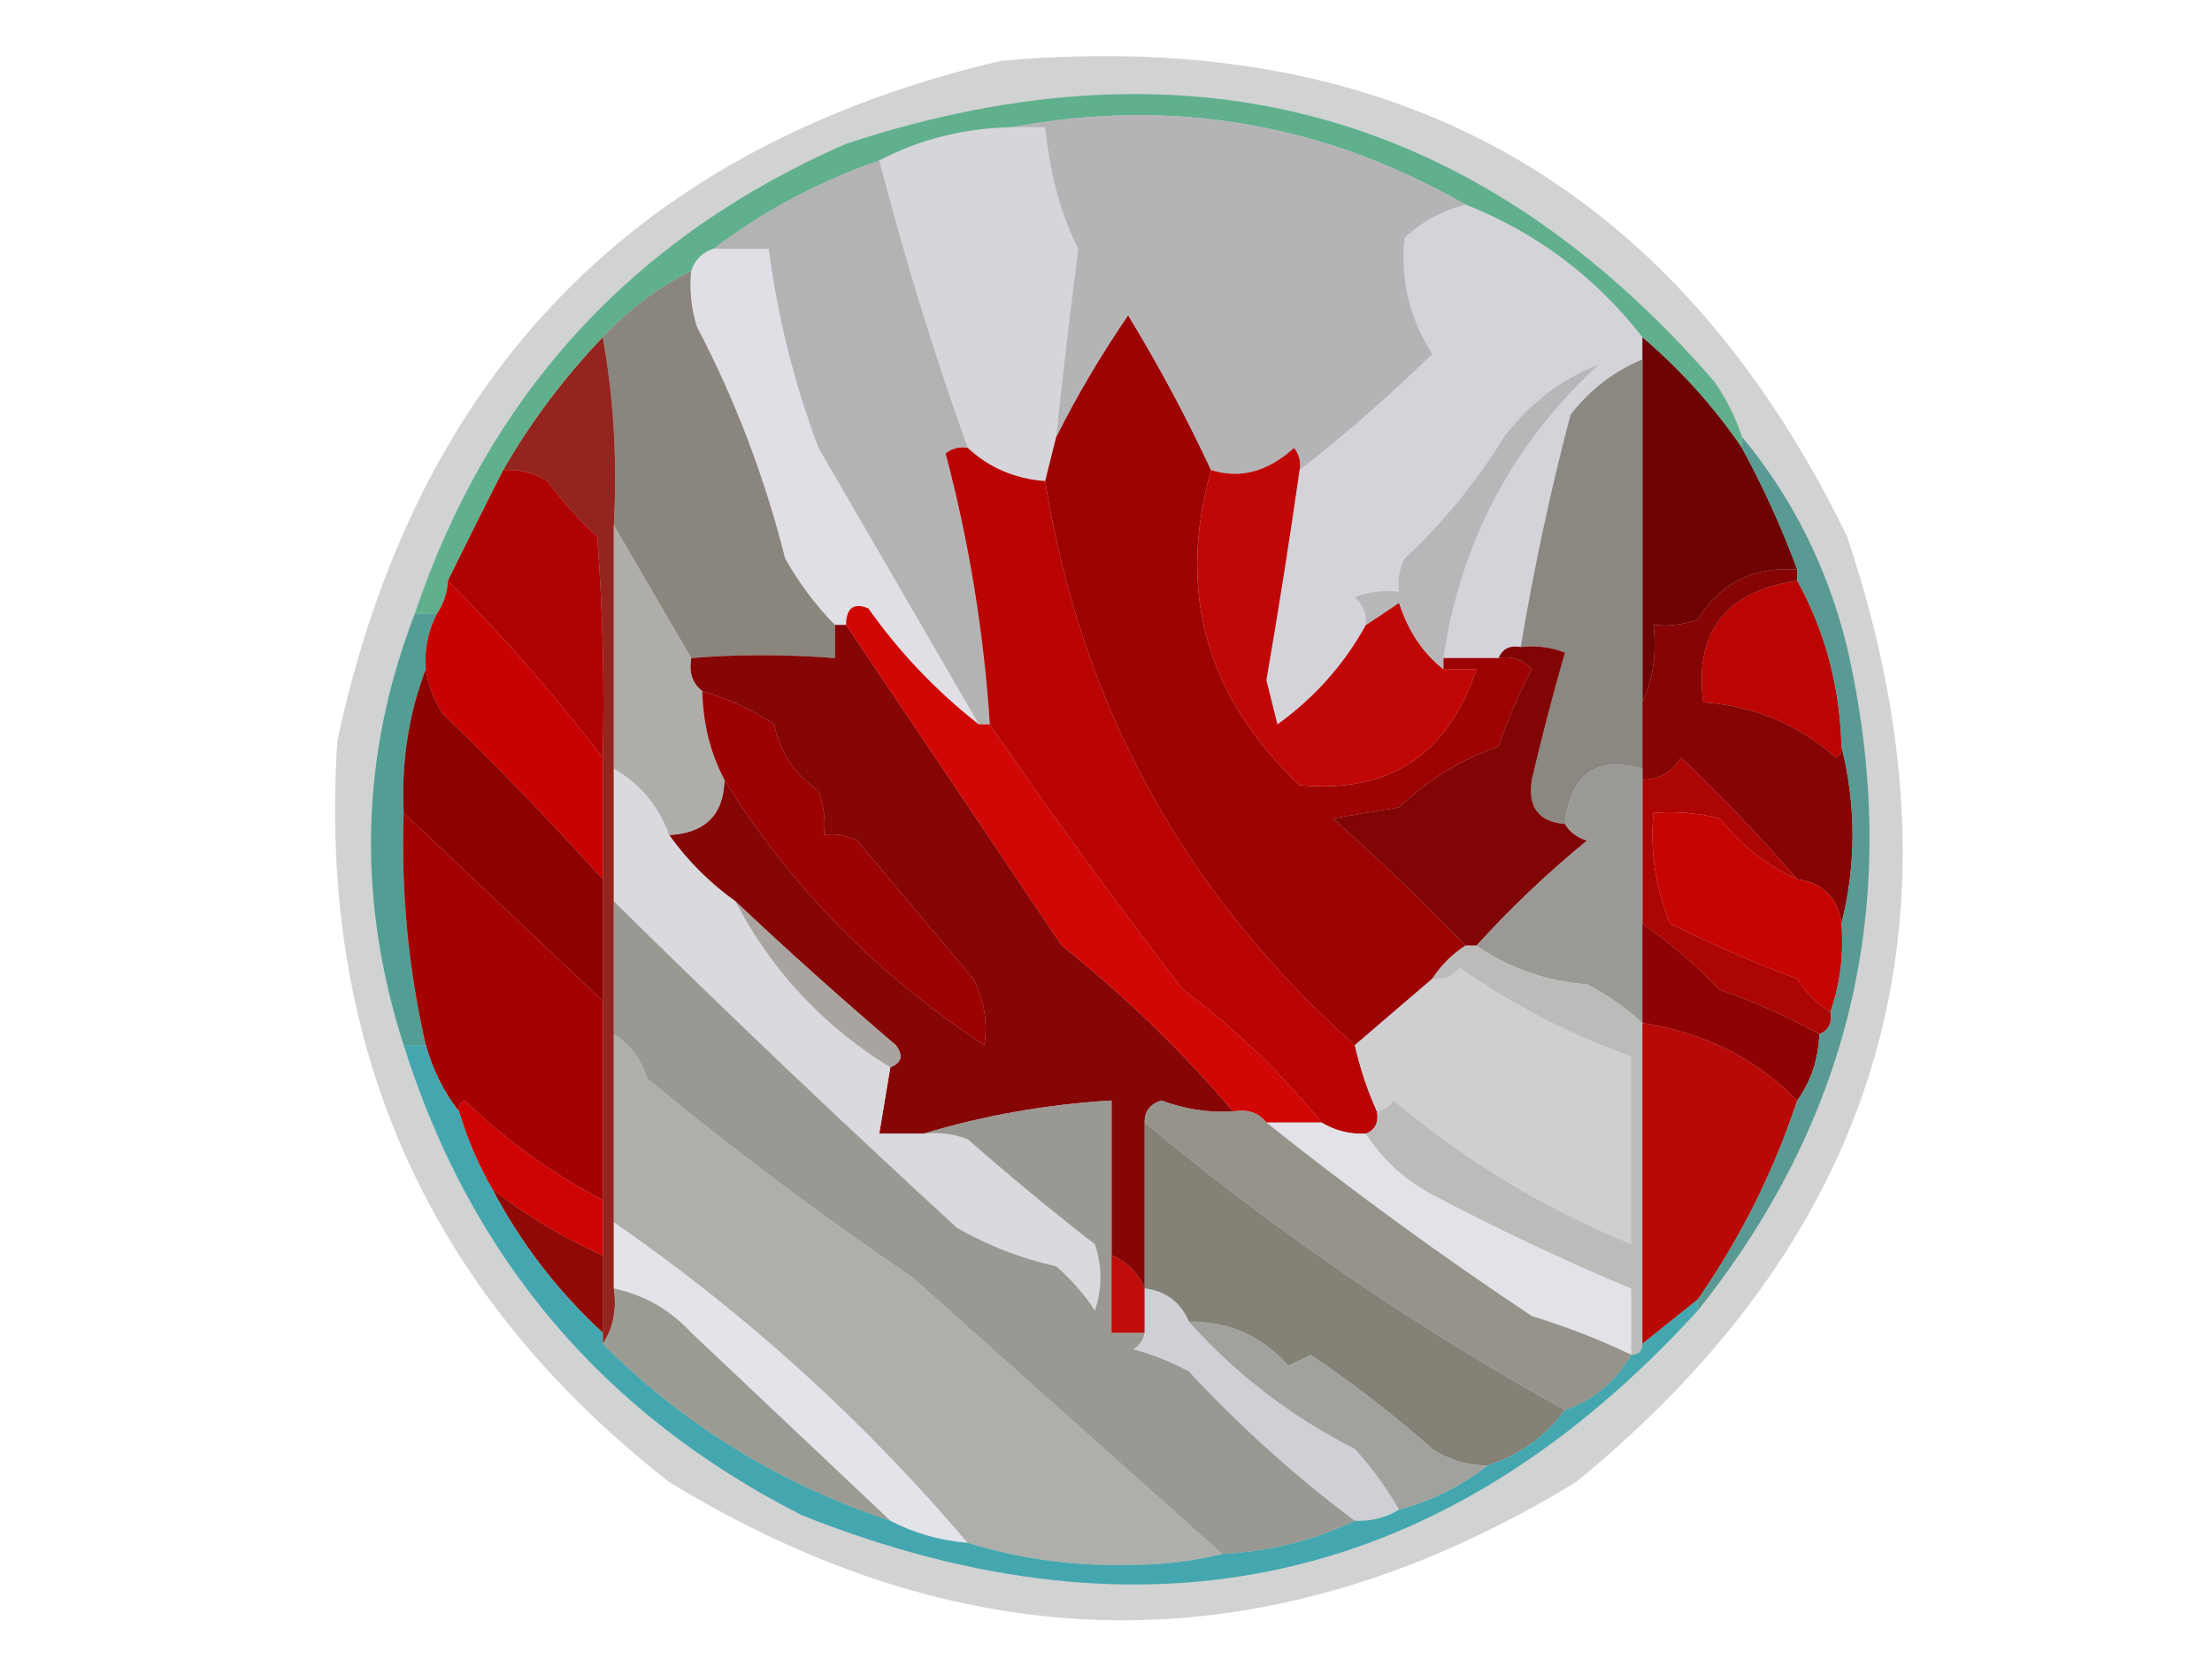<svg xmlns="http://www.w3.org/2000/svg" xmlns:xlink="http://www.w3.org/1999/xlink" width="200px" height="150px" style="shape-rendering:geometricPrecision; text-rendering:geometricPrecision; image-rendering:optimizeQuality; fill-rule:evenodd; clip-rule:evenodd"><g><path style="opacity:0.18" fill="#040707" d="M 90.5,5.5 C 126.025,2.339 151.525,16.672 167,48.5C 178.482,82.751 170.316,111.251 142.5,134C 115.167,150.667 87.833,150.667 60.5,134C 38.708,116.959 28.707,94.626 30.5,67C 37.604,33.731 57.604,13.231 90.5,5.5 Z"></path></g><g><path style="opacity:1" fill="#d6d5d9" d="M 91.5,11.5 C 92.5,11.5 93.5,11.5 94.5,11.5C 94.948,15.792 95.948,19.459 97.5,22.5C 96.767,28.168 96.1,33.834 95.5,39.5C 95.167,40.833 94.833,42.167 94.5,43.5C 91.759,43.293 89.426,42.293 87.5,40.5C 84.468,32.063 81.801,23.396 79.5,14.5C 83.206,12.574 87.206,11.574 91.5,11.5 Z"></path></g><g><path style="opacity:1" fill="#b4b3b4" d="M 79.5,14.5 C 81.801,23.396 84.468,32.063 87.5,40.5C 86.761,40.369 86.094,40.536 85.5,41C 87.621,49.006 88.954,57.172 89.5,65.5C 89.167,65.5 88.833,65.5 88.5,65.5C 83.661,57.154 78.828,48.821 74,40.5C 71.8,34.668 70.3,28.668 69.5,22.5C 67.833,22.5 66.167,22.5 64.5,22.5C 69.016,19.073 74.016,16.407 79.5,14.5 Z"></path></g><g><path style="opacity:1" fill="#60b08e" d="M 157.5,39.5 C 157.5,39.833 157.5,40.167 157.5,40.5C 154.968,36.789 151.968,33.456 148.5,30.5C 144.249,25.043 138.915,21.043 132.5,18.5C 119.657,11.13 105.99,8.797 91.5,11.5C 87.206,11.574 83.206,12.574 79.5,14.5C 74.016,16.407 69.016,19.073 64.5,22.5C 63.5,22.833 62.833,23.5 62.5,24.5C 59.467,26.016 56.8,28.016 54.5,30.5C 51.013,34.142 48.013,38.142 45.5,42.5C 43.799,45.853 42.132,49.186 40.5,52.5C 40.443,53.609 40.11,54.609 39.5,55.5C 38.833,55.5 38.167,55.5 37.5,55.5C 44.206,35.609 57.206,21.442 76.5,13C 107.522,2.795 133.689,9.962 155,34.5C 156.094,36.078 156.928,37.745 157.5,39.5 Z"></path></g><g><path style="opacity:1" fill="#d3d3d9" d="M 132.5,18.5 C 138.915,21.043 144.249,25.043 148.5,30.5C 148.5,31.167 148.5,31.833 148.5,32.5C 145.925,33.568 143.758,35.234 142,37.5C 140.182,44.42 138.682,51.42 137.5,58.5C 136.508,58.328 135.842,58.662 135.5,59.5C 133.833,59.5 132.167,59.5 130.5,59.5C 132.048,49.028 136.714,40.195 144.5,33C 141.224,34.236 138.391,36.403 136,39.5C 133.495,43.582 130.495,47.249 127,50.5C 126.517,51.448 126.351,52.448 126.5,53.5C 125.127,53.343 123.793,53.51 122.5,54C 123.252,54.671 123.586,55.504 123.5,56.5C 121.536,60.073 118.869,63.073 115.5,65.5C 115.167,64.167 114.833,62.833 114.5,61.5C 115.595,55.17 116.595,48.837 117.5,42.5C 121.571,39.329 125.571,35.829 129.5,32C 127.42,28.768 126.587,25.268 127,21.5C 128.583,20.029 130.417,19.029 132.5,18.5 Z"></path></g><g><path style="opacity:1" fill="#8b867d" d="M 62.5,24.5 C 62.34,26.199 62.507,27.866 63,29.5C 66.487,36.149 69.154,43.149 71,50.5C 72.278,52.747 73.778,54.747 75.5,56.5C 75.5,57.5 75.5,58.5 75.5,59.5C 70.959,59.157 66.626,59.157 62.5,59.5C 60.167,55.5 57.833,51.5 55.5,47.5C 55.822,41.642 55.489,35.975 54.5,30.5C 56.8,28.016 59.467,26.016 62.5,24.5 Z"></path></g><g><path style="opacity:1" fill="#e0dfe5" d="M 64.5,22.5 C 66.167,22.5 67.833,22.5 69.5,22.5C 70.3,28.668 71.8,34.668 74,40.5C 78.828,48.821 83.661,57.154 88.5,65.5C 84.668,62.501 81.335,59.001 78.5,55C 77.184,54.472 76.517,54.972 76.5,56.5C 76.167,56.5 75.833,56.5 75.5,56.5C 73.778,54.747 72.278,52.747 71,50.5C 69.154,43.149 66.487,36.149 63,29.5C 62.507,27.866 62.34,26.199 62.5,24.5C 62.833,23.5 63.5,22.833 64.5,22.5 Z"></path></g><g><path style="opacity:1" fill="#9e0303" d="M 109.5,42.5 C 106.4,53.506 109.067,63.006 117.5,71C 125.586,71.755 130.919,68.255 133.5,60.5C 132.5,60.5 131.5,60.5 130.5,60.5C 130.5,60.167 130.5,59.833 130.5,59.5C 132.167,59.5 133.833,59.5 135.5,59.5C 136.675,59.281 137.675,59.614 138.5,60.5C 137.294,62.794 136.294,65.127 135.5,67.5C 132.167,68.641 129.167,70.474 126.5,73C 124.5,73.333 122.5,73.667 120.5,74C 124.699,77.7 128.699,81.534 132.5,85.5C 131.306,86.272 130.306,87.272 129.5,88.5C 127.142,90.529 124.808,92.529 122.5,94.5C 107.074,80.766 97.741,63.767 94.5,43.5C 94.833,42.167 95.167,40.833 95.5,39.5C 97.373,35.763 99.539,32.096 102,28.5C 104.767,33.035 107.267,37.701 109.5,42.5 Z"></path></g><g><path style="opacity:1" fill="#94241d" d="M 54.5,30.5 C 55.489,35.975 55.822,41.642 55.5,47.5C 55.5,54.833 55.5,62.167 55.5,69.5C 55.5,73.5 55.5,77.5 55.5,81.5C 55.5,85.5 55.5,89.5 55.5,93.5C 55.5,99.167 55.5,104.833 55.5,110.5C 55.5,112.5 55.5,114.5 55.5,116.5C 55.785,118.415 55.451,120.081 54.5,121.5C 54.5,121.167 54.5,120.833 54.5,120.5C 54.5,118.167 54.5,115.833 54.5,113.5C 54.5,111.833 54.5,110.167 54.5,108.5C 54.5,102.5 54.5,96.5 54.5,90.5C 54.5,86.833 54.5,83.167 54.5,79.5C 54.5,75.833 54.5,72.167 54.5,68.5C 54.666,61.825 54.5,55.158 54,48.5C 52.315,46.983 50.815,45.316 49.5,43.5C 48.264,42.754 46.931,42.421 45.5,42.5C 48.013,38.142 51.013,34.142 54.5,30.5 Z"></path></g><g><path style="opacity:1" fill="#b4b4b7" d="M 91.5,11.5 C 105.99,8.797 119.657,11.13 132.5,18.5C 130.417,19.029 128.583,20.029 127,21.5C 126.587,25.268 127.42,28.768 129.5,32C 125.571,35.829 121.571,39.329 117.5,42.5C 117.631,41.761 117.464,41.094 117,40.5C 114.625,42.659 112.125,43.325 109.5,42.5C 107.267,37.701 104.767,33.035 102,28.5C 99.539,32.096 97.373,35.763 95.5,39.5C 96.1,33.834 96.767,28.168 97.5,22.5C 95.948,19.459 94.948,15.792 94.5,11.5C 93.5,11.5 92.5,11.5 91.5,11.5 Z"></path></g><g><path style="opacity:1" fill="#6e0304" d="M 148.5,30.5 C 151.968,33.456 154.968,36.789 157.5,40.5C 159.424,44.017 161.091,47.684 162.5,51.5C 158.567,51.196 155.567,52.696 153.5,56C 152.207,56.49 150.873,56.657 149.5,56.5C 149.802,59.059 149.468,61.393 148.5,63.5C 148.5,53.167 148.5,42.833 148.5,32.5C 148.5,31.833 148.5,31.167 148.5,30.5 Z"></path></g><g><path style="opacity:1" fill="#c10706" d="M 117.5,42.5 C 116.595,48.837 115.595,55.17 114.5,61.5C 114.833,62.833 115.167,64.167 115.5,65.5C 118.869,63.073 121.536,60.073 123.5,56.5C 124.482,55.859 125.482,55.193 126.5,54.5C 127.303,57.022 128.636,59.022 130.5,60.5C 131.5,60.5 132.5,60.5 133.5,60.5C 130.919,68.255 125.586,71.755 117.5,71C 109.067,63.006 106.4,53.506 109.5,42.5C 112.125,43.325 114.625,42.659 117,40.5C 117.464,41.094 117.631,41.761 117.5,42.5 Z"></path></g><g><path style="opacity:1" fill="#b8b6b8" d="M 130.5,59.5 C 130.5,59.833 130.5,60.167 130.5,60.5C 128.636,59.022 127.303,57.022 126.5,54.5C 125.482,55.193 124.482,55.859 123.5,56.5C 123.586,55.504 123.252,54.671 122.5,54C 123.793,53.51 125.127,53.343 126.5,53.5C 126.351,52.448 126.517,51.448 127,50.5C 130.495,47.249 133.495,43.582 136,39.5C 138.391,36.403 141.224,34.236 144.5,33C 136.714,40.195 132.048,49.028 130.5,59.5 Z"></path></g><g><path style="opacity:1" fill="#af0202" d="M 45.5,42.5 C 46.931,42.421 48.264,42.754 49.5,43.5C 50.815,45.316 52.315,46.983 54,48.5C 54.5,55.158 54.666,61.825 54.5,68.5C 50.126,62.8 45.459,57.467 40.5,52.5C 42.132,49.186 43.799,45.853 45.5,42.5 Z"></path></g><g><path style="opacity:1" fill="#8b8781" d="M 148.5,32.5 C 148.5,42.833 148.5,53.167 148.5,63.5C 148.5,65.5 148.5,67.5 148.5,69.5C 144.307,68.341 141.974,70.008 141.5,74.5C 139.11,74.315 138.11,72.982 138.5,70.5C 139.409,66.613 140.409,62.779 141.5,59C 140.207,58.51 138.873,58.343 137.5,58.5C 138.682,51.42 140.182,44.42 142,37.5C 143.758,35.234 145.925,33.568 148.5,32.5 Z"></path></g><g><path style="opacity:1" fill="#bc0403" d="M 162.5,52.5 C 165.024,57.089 166.358,62.089 166.5,67.5C 166.565,67.938 166.399,68.272 166,68.5C 162.549,65.483 158.549,63.816 154,63.5C 153.181,57.14 156.014,53.473 162.5,52.5 Z"></path></g><g><path style="opacity:1" fill="#860505" d="M 75.5,56.5 C 75.833,56.5 76.167,56.5 76.5,56.5C 82.987,66.128 89.487,75.795 96,85.5C 101.697,90.031 106.863,95.031 111.5,100.5C 109.266,100.62 107.099,100.287 105,99.5C 103.97,99.836 103.47,100.503 103.5,101.5C 103.5,106.5 103.5,111.5 103.5,116.5C 102.9,115.1 101.9,114.1 100.5,113.5C 100.5,108.833 100.5,104.167 100.5,99.5C 94.594,99.863 88.927,100.863 83.5,102.5C 82.167,102.5 80.833,102.5 79.5,102.5C 79.833,100.5 80.167,98.5 80.5,96.5C 81.525,96.103 81.692,95.437 81,94.5C 76.041,90.276 71.207,85.943 66.5,81.5C 64.167,79.833 62.167,77.833 60.5,75.5C 63.763,75.326 65.43,73.659 65.5,70.5C 71.445,80.115 79.279,88.115 89,94.5C 89.325,92.447 88.991,90.447 88,88.5C 84.5,84.333 81,80.167 77.5,76C 76.552,75.517 75.552,75.35 74.5,75.5C 74.657,74.127 74.49,72.793 74,71.5C 71.852,70.023 70.518,68.023 70,65.5C 67.966,64.138 65.799,63.138 63.5,62.5C 62.596,61.791 62.263,60.791 62.5,59.5C 66.626,59.157 70.959,59.157 75.5,59.5C 75.5,58.5 75.5,57.5 75.5,56.5 Z"></path></g><g><path style="opacity:1" fill="#d00705" d="M 88.5,65.5 C 88.833,65.5 89.167,65.5 89.5,65.5C 95.079,73.648 100.913,81.648 107,89.5C 111.669,93.003 115.836,97.003 119.5,101.5C 117.833,101.5 116.167,101.5 114.5,101.5C 113.791,100.596 112.791,100.263 111.5,100.5C 106.863,95.031 101.697,90.031 96,85.5C 89.487,75.795 82.987,66.128 76.5,56.5C 76.517,54.972 77.184,54.472 78.5,55C 81.335,59.001 84.668,62.501 88.5,65.5 Z"></path></g><g><path style="opacity:1" fill="#539e94" d="M 37.5,55.5 C 38.167,55.5 38.833,55.5 39.5,55.5C 38.699,57.042 38.366,58.709 38.5,60.5C 36.946,64.567 36.28,68.9 36.5,73.5C 36.251,80.604 36.918,87.604 38.5,94.5C 37.833,94.5 37.167,94.5 36.5,94.5C 32.248,81.262 32.582,68.262 37.5,55.5 Z"></path></g><g><path style="opacity:1" fill="#c80202" d="M 40.5,52.5 C 45.459,57.467 50.126,62.8 54.5,68.5C 54.5,72.167 54.5,75.833 54.5,79.5C 49.842,74.342 45.009,69.342 40,64.5C 39.209,63.255 38.709,61.922 38.5,60.5C 38.366,58.709 38.699,57.042 39.5,55.5C 40.11,54.609 40.443,53.609 40.5,52.5 Z"></path></g><g><path style="opacity:1" fill="#820505" d="M 135.5,59.5 C 135.842,58.662 136.508,58.328 137.5,58.5C 138.873,58.343 140.207,58.51 141.5,59C 140.409,62.779 139.409,66.613 138.5,70.5C 138.11,72.982 139.11,74.315 141.5,74.5C 141.918,75.222 142.584,75.722 143.5,76C 139.901,78.952 136.567,82.118 133.5,85.5C 133.167,85.5 132.833,85.5 132.5,85.5C 128.699,81.534 124.699,77.7 120.5,74C 122.5,73.667 124.5,73.333 126.5,73C 129.167,70.474 132.167,68.641 135.5,67.5C 136.294,65.127 137.294,62.794 138.5,60.5C 137.675,59.614 136.675,59.281 135.5,59.5 Z"></path></g><g><path style="opacity:1" fill="#870404" d="M 162.5,51.5 C 162.5,51.833 162.5,52.167 162.5,52.5C 156.014,53.473 153.181,57.14 154,63.5C 158.549,63.816 162.549,65.483 166,68.5C 166.399,68.272 166.565,67.938 166.5,67.5C 167.833,72.833 167.833,78.167 166.5,83.5C 166.167,81.167 164.833,79.833 162.5,79.5C 159.176,75.676 155.676,72.009 152,68.5C 151.184,69.823 150.017,70.489 148.5,70.5C 148.5,70.167 148.5,69.833 148.5,69.5C 148.5,67.5 148.5,65.5 148.5,63.5C 149.468,61.393 149.802,59.059 149.5,56.5C 150.873,56.657 152.207,56.49 153.5,56C 155.567,52.696 158.567,51.196 162.5,51.5 Z"></path></g><g><path style="opacity:1" fill="#aeadaa" d="M 55.5,47.5 C 57.833,51.5 60.167,55.5 62.5,59.5C 62.263,60.791 62.596,61.791 63.5,62.5C 63.565,65.428 64.232,68.095 65.5,70.5C 65.43,73.659 63.763,75.326 60.5,75.5C 59.557,72.891 57.89,70.891 55.5,69.5C 55.5,62.167 55.5,54.833 55.5,47.5 Z"></path></g><g><path style="opacity:1" fill="#ad0404" d="M 162.5,79.5 C 159.775,78.287 157.441,76.454 155.5,74C 153.527,73.504 151.527,73.338 149.5,73.5C 149.184,76.978 149.684,80.312 151,83.5C 154.717,85.371 158.55,87.037 162.5,88.5C 163.288,89.77 164.288,90.77 165.5,91.5C 165.672,92.492 165.338,93.158 164.5,93.5C 161.69,91.932 158.69,90.599 155.5,89.5C 153.362,87.266 151.029,85.266 148.5,83.5C 148.5,79.167 148.5,74.833 148.5,70.5C 150.017,70.489 151.184,69.823 152,68.5C 155.676,72.009 159.176,75.676 162.5,79.5 Z"></path></g><g><path style="opacity:1" fill="#8d0101" d="M 38.5,60.5 C 38.709,61.922 39.209,63.255 40,64.5C 45.009,69.342 49.842,74.342 54.5,79.5C 54.5,83.167 54.5,86.833 54.5,90.5C 48.447,84.778 42.447,79.111 36.5,73.5C 36.28,68.9 36.946,64.567 38.5,60.5 Z"></path></g><g><path style="opacity:1" fill="#d9d9de" d="M 55.5,69.5 C 57.89,70.891 59.557,72.891 60.5,75.5C 62.167,77.833 64.167,79.833 66.5,81.5C 69.79,87.789 74.456,92.789 80.5,96.5C 80.167,98.5 79.833,100.5 79.5,102.5C 80.833,102.5 82.167,102.5 83.5,102.5C 84.873,102.343 86.207,102.51 87.5,103C 91.241,106.286 95.075,109.453 99,112.5C 99.667,114.5 99.667,116.5 99,118.5C 98.02,117.019 96.853,115.685 95.5,114.5C 92.291,113.785 89.291,112.618 86.5,111C 76.089,101.449 65.755,91.615 55.5,81.5C 55.5,77.5 55.5,73.5 55.5,69.5 Z"></path></g><g><path style="opacity:1" fill="#c60503" d="M 162.5,79.5 C 164.833,79.833 166.167,81.167 166.5,83.5C 166.721,86.279 166.388,88.945 165.5,91.5C 164.288,90.77 163.288,89.77 162.5,88.5C 158.55,87.037 154.717,85.371 151,83.5C 149.684,80.312 149.184,76.978 149.5,73.5C 151.527,73.338 153.527,73.504 155.5,74C 157.441,76.454 159.775,78.287 162.5,79.5 Z"></path></g><g><path style="opacity:1" fill="#a40202" d="M 36.5,73.5 C 42.447,79.111 48.447,84.778 54.5,90.5C 54.5,96.5 54.5,102.5 54.5,108.5C 49.951,106.131 45.785,103.131 42,99.5C 41.601,99.728 41.435,100.062 41.5,100.5C 40.13,98.75 39.13,96.75 38.5,94.5C 36.918,87.604 36.251,80.604 36.5,73.5 Z"></path></g><g><path style="opacity:1" fill="#9b9996" d="M 148.5,69.5 C 148.5,69.833 148.5,70.167 148.5,70.5C 148.5,74.833 148.5,79.167 148.5,83.5C 148.5,86.5 148.5,89.5 148.5,92.5C 147.032,91.131 145.365,89.964 143.5,89C 139.792,88.71 136.459,87.543 133.5,85.5C 136.567,82.118 139.901,78.952 143.5,76C 142.584,75.722 141.918,75.222 141.5,74.5C 141.974,70.008 144.307,68.341 148.5,69.5 Z"></path></g><g><path style="opacity:1" fill="#b90403" d="M 87.5,40.5 C 89.426,42.293 91.759,43.293 94.5,43.5C 97.741,63.767 107.074,80.766 122.5,94.5C 122.971,96.579 123.637,98.579 124.5,100.5C 124.672,101.492 124.338,102.158 123.5,102.5C 122.041,102.567 120.708,102.234 119.5,101.5C 115.836,97.003 111.669,93.003 107,89.5C 100.913,81.648 95.079,73.648 89.5,65.5C 88.954,57.172 87.621,49.006 85.5,41C 86.094,40.536 86.761,40.369 87.5,40.5 Z"></path></g><g><path style="opacity:1" fill="#9c0202" d="M 63.5,62.5 C 65.799,63.138 67.966,64.138 70,65.5C 70.518,68.023 71.852,70.023 74,71.5C 74.49,72.793 74.657,74.127 74.5,75.5C 75.552,75.35 76.552,75.517 77.5,76C 81,80.167 84.5,84.333 88,88.5C 88.991,90.447 89.325,92.447 89,94.5C 79.279,88.115 71.445,80.115 65.5,70.5C 64.232,68.095 63.565,65.428 63.5,62.5 Z"></path></g><g><path style="opacity:1" fill="#8f0203" d="M 148.5,83.5 C 151.029,85.266 153.362,87.266 155.5,89.5C 158.69,90.599 161.69,91.932 164.5,93.5C 164.405,95.786 163.738,97.786 162.5,99.5C 158.746,95.694 154.08,93.361 148.5,92.5C 148.5,89.5 148.5,86.5 148.5,83.5 Z"></path></g><g><path style="opacity:1" fill="#a9a4a0" d="M 66.5,81.5 C 71.207,85.943 76.041,90.276 81,94.5C 81.692,95.437 81.525,96.103 80.5,96.5C 74.456,92.789 69.79,87.789 66.5,81.5 Z"></path></g><g><path style="opacity:1" fill="#cfcfd2" d="M 124.5,100.5 C 123.637,98.579 122.971,96.579 122.5,94.5C 124.808,92.529 127.142,90.529 129.5,88.5C 130.496,88.586 131.329,88.252 132,87.5C 136.875,90.91 142.042,93.577 147.5,95.5C 147.5,101.167 147.5,106.833 147.5,112.5C 139.685,109.338 132.519,105.005 126,99.5C 125.617,100.056 125.117,100.389 124.5,100.5 Z"></path></g><g><path style="opacity:1" fill="#e2e2e8" d="M 114.5,101.5 C 116.167,101.5 117.833,101.5 119.5,101.5C 120.708,102.234 122.041,102.567 123.5,102.5C 125.004,104.836 127.004,106.669 129.5,108C 135.444,111.137 141.444,113.97 147.5,116.5C 147.5,118.5 147.5,120.5 147.5,122.5C 144.602,121.111 141.602,119.944 138.5,119C 130.174,113.455 122.174,107.621 114.5,101.5 Z"></path></g><g><path style="opacity:1" fill="#bdbbba" d="M 132.5,85.5 C 132.833,85.5 133.167,85.5 133.5,85.5C 136.459,87.543 139.792,88.71 143.5,89C 145.365,89.964 147.032,91.131 148.5,92.5C 148.5,102.167 148.5,111.833 148.5,121.5C 148.5,122.167 148.167,122.5 147.5,122.5C 147.5,120.5 147.5,118.5 147.5,116.5C 141.444,113.97 135.444,111.137 129.5,108C 127.004,106.669 125.004,104.836 123.5,102.5C 124.338,102.158 124.672,101.492 124.5,100.5C 125.117,100.389 125.617,100.056 126,99.5C 132.519,105.005 139.685,109.338 147.5,112.5C 147.5,106.833 147.5,101.167 147.5,95.5C 142.042,93.577 136.875,90.91 132,87.5C 131.329,88.252 130.496,88.586 129.5,88.5C 130.306,87.272 131.306,86.272 132.5,85.5 Z"></path></g><g><path style="opacity:1" fill="#b80906" d="M 148.5,92.5 C 154.08,93.361 158.746,95.694 162.5,99.5C 160.356,105.964 157.356,111.964 153.5,117.5C 151.833,118.833 150.167,120.167 148.5,121.5C 148.5,111.833 148.5,102.167 148.5,92.5 Z"></path></g><g><path style="opacity:1" fill="#cf0303" d="M 54.5,108.5 C 54.5,110.167 54.5,111.833 54.5,113.5C 50.905,111.898 47.571,109.898 44.5,107.5C 43.227,105.287 42.227,102.954 41.5,100.5C 41.435,100.062 41.601,99.728 42,99.5C 45.785,103.131 49.951,106.131 54.5,108.5 Z"></path></g><g><path style="opacity:1" fill="#848177" d="M 103.5,101.5 C 115.367,111.372 128.033,120.038 141.5,127.5C 139.733,129.89 137.4,131.557 134.5,132.5C 132.692,132.509 131.025,132.009 129.5,131C 125.984,127.899 122.317,125.066 118.5,122.5C 117.833,122.833 117.167,123.167 116.5,123.5C 114.102,120.801 111.102,119.467 107.5,119.5C 106.738,117.738 105.404,116.738 103.5,116.5C 103.5,111.5 103.5,106.5 103.5,101.5 Z"></path></g><g><path style="opacity:0.953" fill="#539791" d="M 157.5,39.5 C 162.073,45.001 165.239,51.334 167,58.5C 172.1,80.855 167.6,100.855 153.5,118.5C 153.5,118.167 153.5,117.833 153.5,117.5C 157.356,111.964 160.356,105.964 162.5,99.5C 163.738,97.786 164.405,95.786 164.5,93.5C 165.338,93.158 165.672,92.492 165.5,91.5C 166.388,88.945 166.721,86.279 166.5,83.5C 167.833,78.167 167.833,72.833 166.5,67.5C 166.358,62.089 165.024,57.089 162.5,52.5C 162.5,52.167 162.5,51.833 162.5,51.5C 161.091,47.684 159.424,44.017 157.5,40.5C 157.5,40.167 157.5,39.833 157.5,39.5 Z"></path></g><g><path style="opacity:1" fill="#96938b" d="M 111.5,100.5 C 112.791,100.263 113.791,100.596 114.5,101.5C 122.174,107.621 130.174,113.455 138.5,119C 141.602,119.944 144.602,121.111 147.5,122.5C 146.089,124.914 144.089,126.581 141.5,127.5C 128.033,120.038 115.367,111.372 103.5,101.5C 103.47,100.503 103.97,99.836 105,99.5C 107.099,100.287 109.266,100.62 111.5,100.5 Z"></path></g><g><path style="opacity:1" fill="#e3e3ea" d="M 55.5,110.5 C 67.388,118.717 78.055,128.383 87.5,139.5C 84.933,139.279 82.599,138.612 80.5,137.5C 74.52,131.855 68.52,126.188 62.5,120.5C 60.578,118.418 58.245,117.084 55.5,116.5C 55.5,114.5 55.5,112.5 55.5,110.5 Z"></path></g><g><path style="opacity:1" fill="#910906" d="M 44.5,107.5 C 47.571,109.898 50.905,111.898 54.5,113.5C 54.5,115.833 54.5,118.167 54.5,120.5C 50.432,116.761 47.099,112.428 44.5,107.5 Z"></path></g><g><path style="opacity:1" fill="#9a9893" d="M 55.5,81.5 C 65.755,91.615 76.089,101.449 86.5,111C 89.291,112.618 92.291,113.785 95.5,114.5C 96.853,115.685 98.02,117.019 99,118.5C 99.667,116.5 99.667,114.5 99,112.5C 95.075,109.453 91.241,106.286 87.5,103C 86.207,102.51 84.873,102.343 83.5,102.5C 88.927,100.863 94.594,99.863 100.5,99.5C 100.5,104.167 100.5,108.833 100.5,113.5C 100.5,115.833 100.5,118.167 100.5,120.5C 101.5,120.5 102.5,120.5 103.5,120.5C 103.389,121.117 103.056,121.617 102.5,122C 104.246,122.471 105.913,123.138 107.5,124C 112.113,128.966 117.113,133.466 122.5,137.5C 118.8,139.281 114.8,140.281 110.5,140.5C 101.212,132.218 91.879,123.884 82.5,115.5C 74.211,109.877 66.211,103.877 58.5,97.5C 57.965,95.739 56.965,94.406 55.5,93.5C 55.5,89.5 55.5,85.5 55.5,81.5 Z"></path></g><g><path style="opacity:1" fill="#c00c0b" d="M 100.5,113.5 C 101.9,114.1 102.9,115.1 103.5,116.5C 103.5,117.833 103.5,119.167 103.5,120.5C 102.5,120.5 101.5,120.5 100.5,120.5C 100.5,118.167 100.5,115.833 100.5,113.5 Z"></path></g><g><path style="opacity:1" fill="#aeafaa" d="M 55.5,93.5 C 56.965,94.406 57.965,95.739 58.5,97.5C 66.211,103.877 74.211,109.877 82.5,115.5C 91.879,123.884 101.212,132.218 110.5,140.5C 107.854,141.164 105.021,141.498 102,141.5C 96.921,141.595 92.088,140.928 87.5,139.5C 78.055,128.383 67.388,118.717 55.5,110.5C 55.5,104.833 55.5,99.167 55.5,93.5 Z"></path></g><g><path style="opacity:1" fill="#9c9b93" d="M 55.5,116.5 C 58.245,117.084 60.578,118.418 62.5,120.5C 68.52,126.188 74.52,131.855 80.5,137.5C 70.519,134.182 61.853,128.849 54.5,121.5C 55.451,120.081 55.785,118.415 55.5,116.5 Z"></path></g><g><path style="opacity:1" fill="#cfd0d5" d="M 103.5,116.5 C 105.404,116.738 106.738,117.738 107.5,119.5C 111.767,124.264 116.767,128.098 122.5,131C 124.052,132.712 125.385,134.545 126.5,136.5C 125.292,137.234 123.959,137.567 122.5,137.5C 117.113,133.466 112.113,128.966 107.5,124C 105.913,123.138 104.246,122.471 102.5,122C 103.056,121.617 103.389,121.117 103.5,120.5C 103.5,119.167 103.5,117.833 103.5,116.5 Z"></path></g><g><path style="opacity:1" fill="#44a7af" d="M 36.5,94.5 C 37.167,94.5 37.833,94.5 38.5,94.5C 39.13,96.75 40.13,98.75 41.5,100.5C 42.227,102.954 43.227,105.287 44.5,107.5C 47.099,112.428 50.432,116.761 54.5,120.5C 54.5,120.833 54.5,121.167 54.5,121.5C 61.853,128.849 70.519,134.182 80.5,137.5C 82.599,138.612 84.933,139.279 87.5,139.5C 92.088,140.928 96.921,141.595 102,141.5C 105.021,141.498 107.854,141.164 110.5,140.5C 114.8,140.281 118.8,139.281 122.5,137.5C 123.959,137.567 125.292,137.234 126.5,136.5C 129.485,135.674 132.151,134.341 134.5,132.5C 137.4,131.557 139.733,129.89 141.5,127.5C 144.089,126.581 146.089,124.914 147.5,122.5C 148.167,122.5 148.5,122.167 148.5,121.5C 150.167,120.167 151.833,118.833 153.5,117.5C 153.5,117.833 153.5,118.167 153.5,118.5C 130.866,143.314 103.866,149.48 72.5,137C 54.528,127.864 42.528,113.697 36.5,94.5 Z"></path></g><g><path style="opacity:1" fill="#a1a29e" d="M 107.5,119.5 C 111.102,119.467 114.102,120.801 116.5,123.5C 117.167,123.167 117.833,122.833 118.5,122.5C 122.317,125.066 125.984,127.899 129.5,131C 131.025,132.009 132.692,132.509 134.5,132.5C 132.151,134.341 129.485,135.674 126.5,136.5C 125.385,134.545 124.052,132.712 122.5,131C 116.767,128.098 111.767,124.264 107.5,119.5 Z"></path></g></svg>